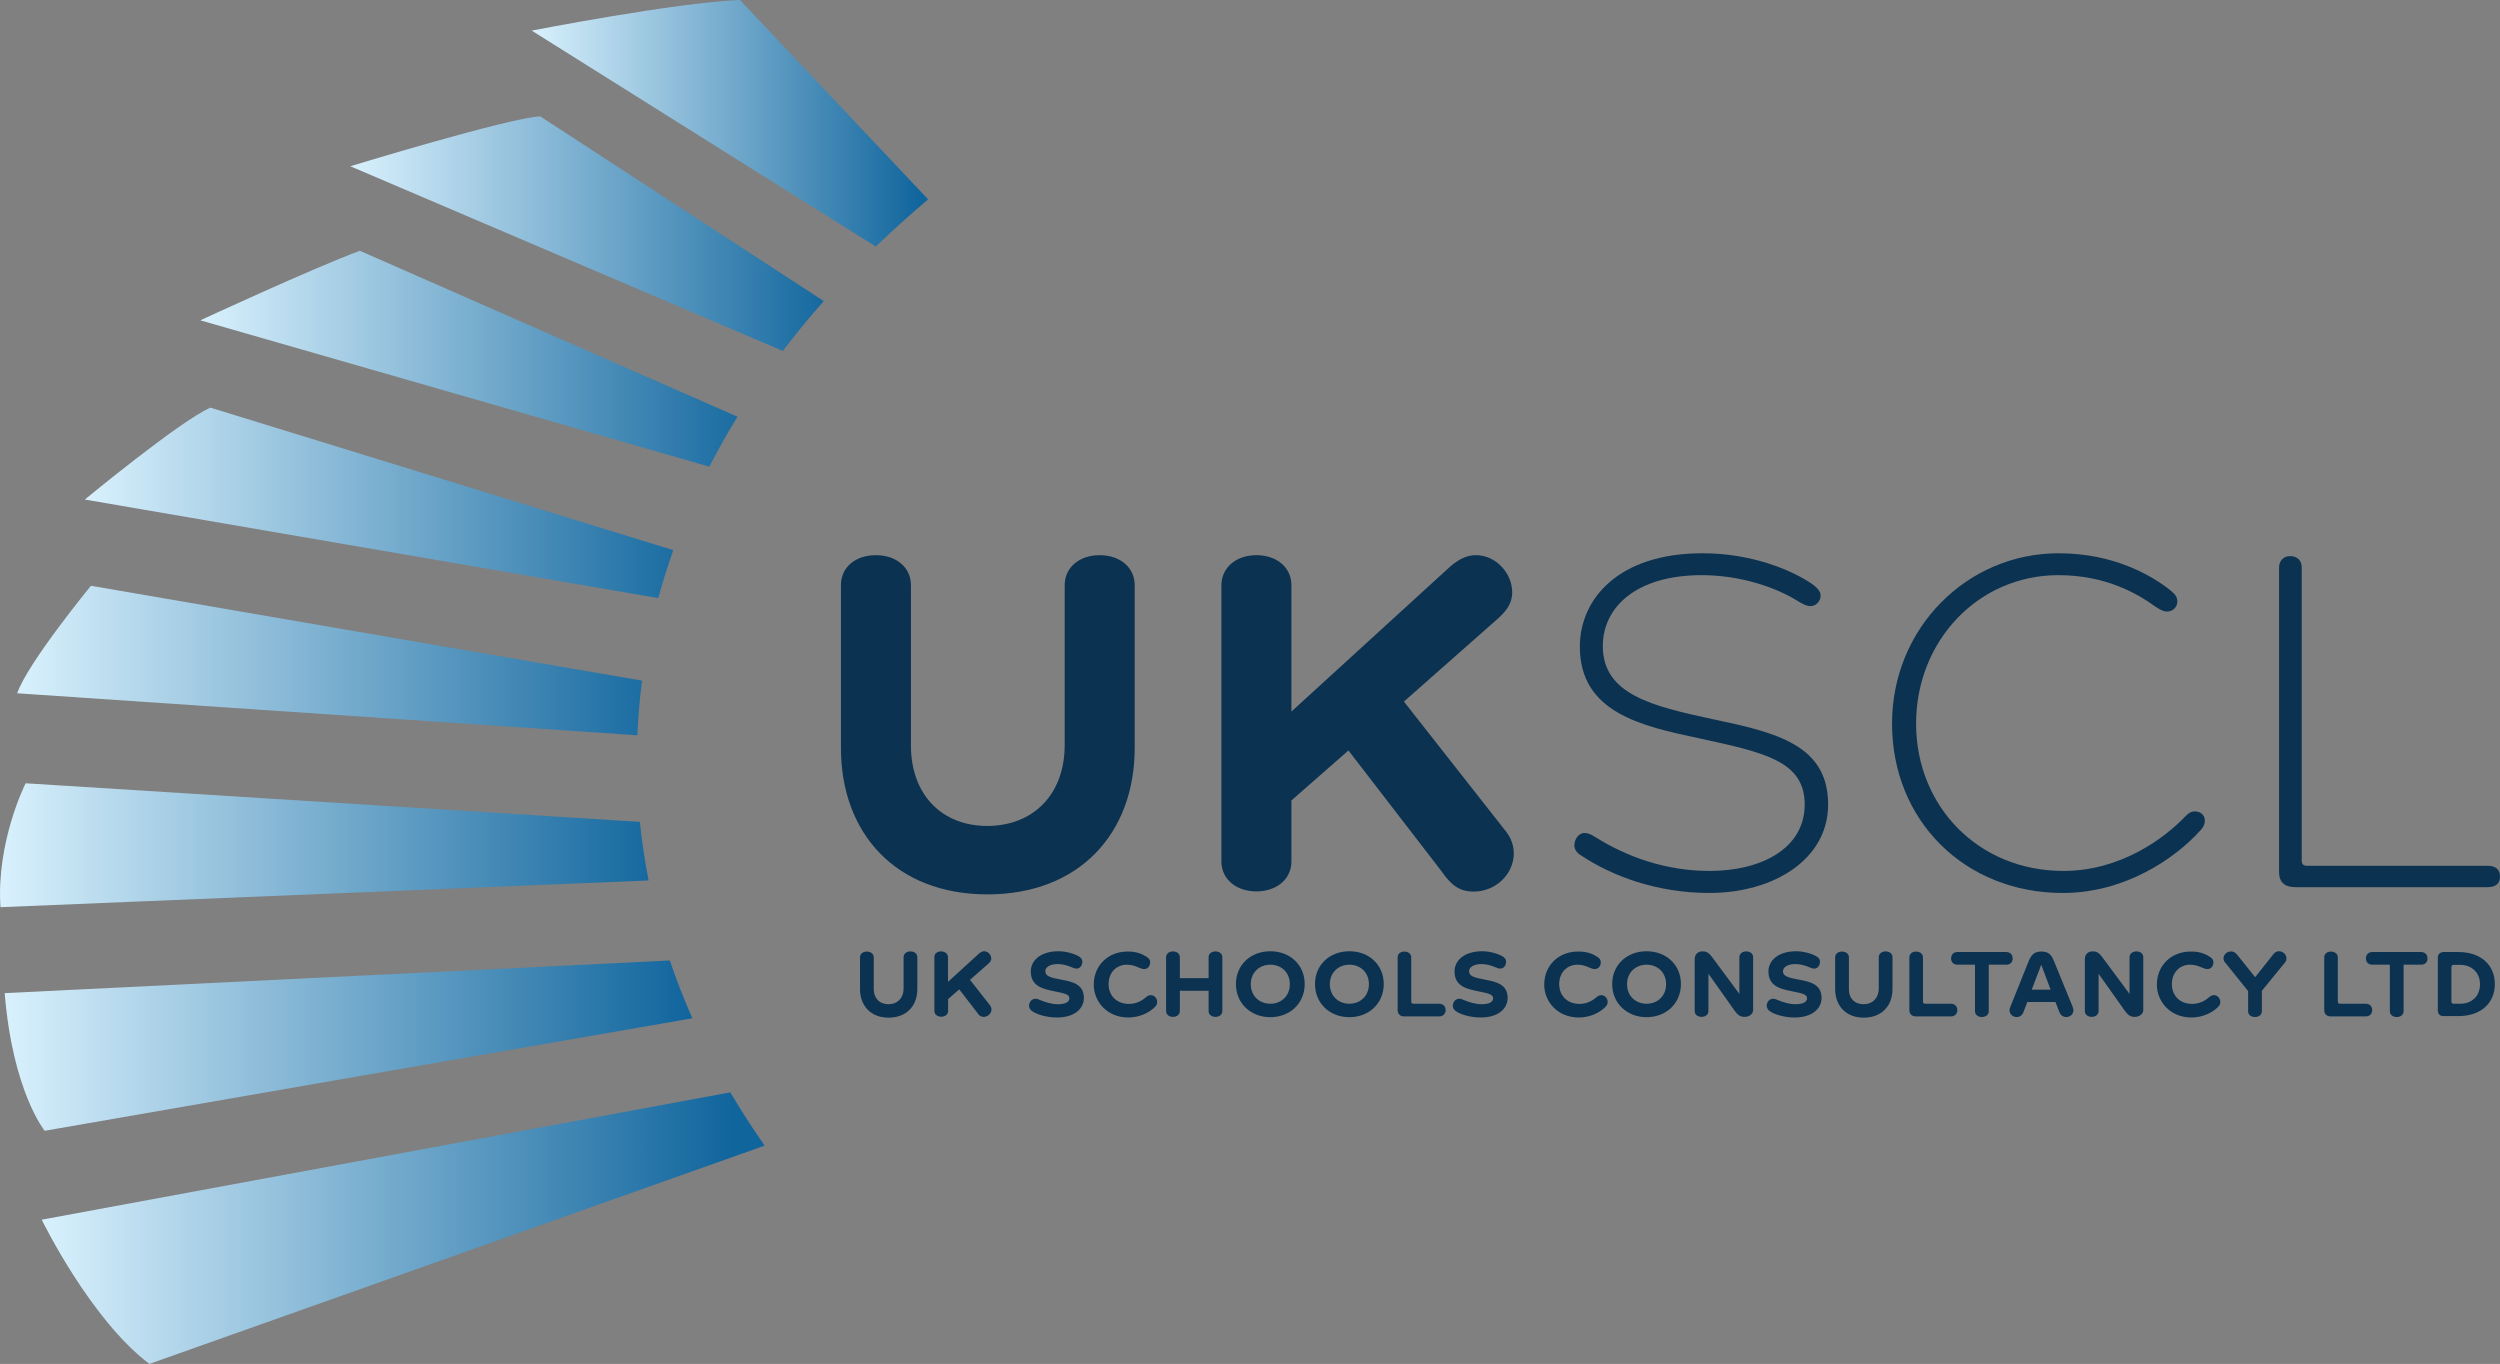 <?xml version="1.0" encoding="utf-8"?>
<!-- Generator: Adobe Illustrator 23.0.3, SVG Export Plug-In . SVG Version: 6.00 Build 0)  -->
<svg version="1.1" id="Layer_1" xmlns="http://www.w3.org/2000/svg" xmlns:xlink="http://www.w3.org/1999/xlink" x="0px" y="0px"
	 viewBox="0 0 1600 872.9" style="enable-background:new 0 0 1600 872.9;" xml:space="preserve">
<rect x="0" y="0" width="1600" height="872.9" fill="#808080" stroke="none"/>
<style type="text/css">
	.st0{fill:url(#SVGID_1_);}
	.st1{fill:url(#SVGID_2_);}
	.st2{fill:url(#SVGID_3_);}
	.st3{fill:url(#SVGID_4_);}
	.st4{fill:url(#SVGID_5_);}
	.st5{fill:url(#SVGID_6_);}
	.st6{fill:url(#SVGID_7_);}
	.st7{fill:url(#SVGID_8_);}
	.st8{fill:#0B3251;}
</style>
<g>
	<linearGradient id="SVGID_1_" gradientUnits="userSpaceOnUse" x1="26.695" y1="785.963" x2="513.028" y2="785.963">
		<stop  offset="0" style="stop-color:#D9F1FD"/>
		<stop  offset="0.91" style="stop-color:#10659D"/>
	</linearGradient>
	<path class="st0" d="M26.7,780.6c0,0,31,63.7,68.9,92.3l393.8-139.7c-7.9-11.2-15.2-22.6-22-34.1L26.7,780.6z"/>
	<linearGradient id="SVGID_2_" gradientUnits="userSpaceOnUse" x1="2.974" y1="669.193" x2="485.87" y2="669.193">
		<stop  offset="0" style="stop-color:#D9F1FD"/>
		<stop  offset="0.91" style="stop-color:#10659D"/>
	</linearGradient>
	<path class="st1" d="M3,635.6c5.1,63,25.6,88.1,25.6,88.1l414.5-72c-5.4-12.2-10.2-24.5-14.4-37L3,635.6z"/>
	<linearGradient id="SVGID_3_" gradientUnits="userSpaceOnUse" x1="0" y1="540.929" x2="470.848" y2="540.929">
		<stop  offset="0" style="stop-color:#D9F1FD"/>
		<stop  offset="0.91" style="stop-color:#10659D"/>
	</linearGradient>
	<path class="st2" d="M16.4,501.3c0,0-18.9,37.3-16.1,79.3l414.8-17.1c-2.4-12.4-4.3-24.9-5.6-37.5L16.4,501.3z"/>
	<linearGradient id="SVGID_4_" gradientUnits="userSpaceOnUse" x1="10.954" y1="422.774" x2="478.61" y2="422.774">
		<stop  offset="0" style="stop-color:#D9F1FD"/>
		<stop  offset="0.91" style="stop-color:#10659D"/>
	</linearGradient>
	<path class="st3" d="M58.2,374.9c0,0-40.7,49.6-47.2,68.8l396.9,26.9c0.5-11.7,1.5-23.4,3-35L58.2,374.9z"/>
	<linearGradient id="SVGID_5_" gradientUnits="userSpaceOnUse" x1="54.37" y1="321.898" x2="495.01" y2="321.898">
		<stop  offset="0" style="stop-color:#D9F1FD"/>
		<stop  offset="0.91" style="stop-color:#10659D"/>
	</linearGradient>
	<path class="st4" d="M134.7,260.9c-19,8.1-80.4,58.8-80.4,58.8l367,63.1c2.8-10.3,6-20.5,9.6-30.7L134.7,260.9z"/>
	<linearGradient id="SVGID_6_" gradientUnits="userSpaceOnUse" x1="128.222" y1="229.59" x2="527.139" y2="229.59">
		<stop  offset="0" style="stop-color:#D9F1FD"/>
		<stop  offset="0.91" style="stop-color:#10659D"/>
	</linearGradient>
	<path class="st5" d="M230.3,160.5C201,171.3,128.2,205,128.2,205l325.8,93.7c5.5-10.8,11.5-21.5,18-32L230.3,160.5z"/>
	<linearGradient id="SVGID_7_" gradientUnits="userSpaceOnUse" x1="224.156" y1="149.505" x2="566.418" y2="149.505">
		<stop  offset="0" style="stop-color:#D9F1FD"/>
		<stop  offset="0.91" style="stop-color:#10659D"/>
	</linearGradient>
	<path class="st6" d="M345.8,74.5c-19.5,0.7-121.6,31.9-121.6,31.9l276.8,118.2c8.2-10.8,17-21.5,26.2-31.9L345.8,74.5z"/>
	<linearGradient id="SVGID_8_" gradientUnits="userSpaceOnUse" x1="340.282" y1="78.892" x2="614.742" y2="78.892">
		<stop  offset="0" style="stop-color:#D9F1FD"/>
		<stop  offset="0.91" style="stop-color:#10659D"/>
	</linearGradient>
	<path class="st7" d="M473.6,0c-41.3,1.6-133.3,19.6-133.3,19.6l220.2,138.2c10.7-10.3,21.9-20.4,33.5-30.2L473.6,0z"/>
</g>
<g>
	<path class="st8" d="M631.8,528.6c29.1,0,49.6-19.8,49.6-51.8V374.5c0-11.5,9.6-19.2,22.4-19.2c12.8,0,22.4,7.7,22.4,19.2v104.2
		c0,54.7-35.5,93.7-94.3,93.7c-58.5,0-93.7-39-93.7-93.7V374.5c0-11.5,9.3-19.2,22.4-19.2c12.8,0,22.4,7.7,22.4,19.2v102.3
		C582.9,508.8,603,528.6,631.8,528.6z"/>
	<path class="st8" d="M804.1,355.3c12.8,0,22.4,7.7,22.4,19.2v80.9l99.1-90.5c7-6.7,12.8-9.6,18.9-9.6c13.1,0,23.3,11.8,23.3,23.7
		c0,7.7-4.2,12.5-9.6,17.3L898.5,449l65.6,83.5c12.1,16-0.6,38.1-21.1,38.1c-9.6,0-14.7-4.8-20.5-13.1L863,480.3l-36.5,32v39
		c0,11.5-9.6,19.2-22.4,19.2c-12.8,0-22.4-7.7-22.4-19.2V374.5C781.8,363,791.4,355.3,804.1,355.3z"/>
	<path class="st8" d="M1159.4,373.5c3.5,2.6,5.8,4.8,5.8,7.7c0,3.5-2.9,6.7-6.4,6.7c-2.2,0-3.8-0.6-7.7-2.9
		c-14.1-9-37.1-16.9-62-16.9c-41.9,0-63.3,20.5-63.3,45.4c0,31,31.7,38.4,70,46.7c41.2,8.6,74.2,16.6,74.2,54.7
		c0,34.9-34.5,56.6-76.1,56.6c-33.9,0-62.7-11.2-81.5-23.7c-3.5-1.9-4.8-4.5-4.8-6.7c0-4.2,2.9-8,6.4-8c1.9,0,3.8,0.6,7,2.6
		c19.8,12.5,44.8,21.7,73.2,21.7c32.6,0,60.8-14.1,60.8-42.5c0-27.8-25.6-33.3-68.1-42.5c-36.1-7.7-75.8-16.3-75.8-58.5
		c0-30.7,24.9-59.8,78.3-59.8C1120.4,354,1146,364.5,1159.4,373.5z"/>
	<path class="st8" d="M1389.3,378c3.2,2.6,4.2,4.5,4.2,7c0,3.5-2.9,6.4-6.7,6.4c-2.2,0-4.5-1.3-7.4-3.2c-11.5-8.3-31.7-20.1-62-20.1
		c-51.5,0-91.1,42.2-91.1,95s39.7,94.3,94.3,94.3c36.5,0,64.6-20.8,78.3-35.2c1.6-1.6,3.2-2.9,5.8-2.9c4.2,0,6.4,2.9,6.4,5.8
		c0,3.2-1.9,5.4-2.9,6.4c-16.6,18.5-48.9,40-87.9,40c-63.3,0-109.4-46.7-109.4-108.4c0-61.1,48-109,106.5-109
		C1353.5,354,1378.1,369,1389.3,378z"/>
	<path class="st8" d="M1465.7,355.9c4.5,0,7.4,2.9,7.4,7v187.7c0,2.6,1,3.5,3.8,3.5H1592c5.1,0,8,2.2,8,7c0,4.5-2.9,6.7-8,6.7
		h-122.8c-7,0-10.6-3.2-10.6-9.6V363C1458.7,358.8,1461.5,355.9,1465.7,355.9z"/>
</g>
<g>
	<path class="st8" d="M568.6,642.7c5.7,0,9.7-3.9,9.7-10.1v-20c0-2.2,1.9-3.7,4.4-3.7c2.5,0,4.4,1.5,4.4,3.7V633
		c0,10.7-6.9,18.3-18.4,18.3c-11.4,0-18.3-7.6-18.3-18.3v-20.3c0-2.2,1.8-3.7,4.4-3.7c2.5,0,4.4,1.5,4.4,3.7v20
		C559.1,638.9,563,642.7,568.6,642.7z"/>
	<path class="st8" d="M602.3,608.9c2.5,0,4.4,1.5,4.4,3.7v15.8l19.4-17.7c1.4-1.3,2.5-1.9,3.7-1.9c2.6,0,4.6,2.3,4.6,4.6
		c0,1.5-0.8,2.4-1.9,3.4l-11.7,10.3l12.8,16.3c2.4,3.1-0.1,7.4-4.1,7.4c-1.9,0-2.9-0.9-4-2.6l-11.6-15l-7.1,6.2v7.6
		c0,2.2-1.9,3.7-4.4,3.7c-2.5,0-4.4-1.5-4.4-3.7v-34.5C597.9,610.4,599.8,608.9,602.3,608.9z"/>
	<path class="st8" d="M690,611.8c1.3,0.7,2.7,1.8,2.7,3.7c0,2-1.2,4.4-3.7,4.4c-1.2,0-1.9-0.4-3-0.8c-2.8-1.2-5.7-2.1-9.1-2.1
		c-5.1,0-7.9,2.1-7.9,4.6c0,3.2,3.3,4.1,10.4,5.4s14.3,3,14.3,11.7c0,6.6-5.8,12.5-17.2,12.5c-6.5,0-13-1.9-16-4.1
		c-1.6-1.1-1.9-2.5-1.9-3.5c0-2.2,1.7-4.4,4.1-4.4c1.1,0,2.3,0.5,3.4,1c2.9,1.2,7,2.5,10.9,2.5c5.2,0,7.4-1.6,7.4-3.8
		c0-2.4-2.6-3.1-9.7-4.5c-7.3-1.5-15-3.2-15-12.7c0-7,6.3-12.9,17.7-12.9C682.6,608.8,687.6,610.5,690,611.8z"/>
	<path class="st8" d="M733.2,612c1.6,0.9,2.9,1.9,2.9,3.9s-1.2,4.3-3.9,4.3c-1.1,0-2.1-0.4-3.3-0.9c-2.2-1-4.6-1.9-7.7-1.9
		c-6.6,0-11.7,4.9-11.7,12.4c0,7.5,5.2,12.7,13.1,12.7c5.4,0,9-2.7,11-4.4c0.7-0.6,1.6-1.2,2.9-1.2c2.5,0,4.1,2.2,4.1,4.4
		c0,1.4-0.6,2.4-1.9,3.6c-3.4,3.2-9.4,6.3-16.5,6.3c-13.9,0-22.2-10.4-22.2-21c0-12.4,9.3-21.2,21.5-21.2
		C726.6,608.8,731,610.5,733.2,612z"/>
	<path class="st8" d="M755.1,634.1v13c0,2.2-1.9,3.7-4.4,3.7c-2.5,0-4.4-1.5-4.4-3.7v-34.5c0-2.2,1.9-3.7,4.4-3.7
		c2.5,0,4.4,1.5,4.4,3.7v13.4h18.4v-13.4c0-2.2,1.9-3.7,4.4-3.7c2.5,0,4.4,1.5,4.4,3.7v34.5c0,2.2-1.9,3.7-4.4,3.7
		c-2.5,0-4.4-1.5-4.4-3.7v-13H755.1z"/>
	<path class="st8" d="M791,629.8c0-12.3,9.4-21,22-21c12.6,0,22,8.7,22,21c0,12.3-9.4,21.2-22,21.2C800.4,651,791,642.1,791,629.8z
		 M825.5,629.9c0-7.6-5.5-12.5-12.5-12.5c-7,0-12.5,5-12.5,12.5s5.5,12.5,12.5,12.5C820,642.4,825.5,637.4,825.5,629.9z"/>
	<path class="st8" d="M841.6,629.8c0-12.3,9.4-21,22-21s22,8.7,22,21c0,12.3-9.4,21.2-22,21.2S841.6,642.1,841.6,629.8z
		 M876.1,629.9c0-7.6-5.5-12.5-12.5-12.5c-7,0-12.5,5-12.5,12.5s5.5,12.5,12.5,12.5C870.6,642.4,876.1,637.4,876.1,629.9z"/>
	<path class="st8" d="M898.8,609c2.5,0,4.4,1.5,4.4,3.7v28c0,1.3,0.4,1.7,1.4,1.7h16.5c2.4,0,4.1,1.6,4.1,4.1c0,2.4-1.7,4-4.1,4
		h-22.5c-2.4,0-4.1-1.5-4.1-4v-33.7C894.4,610.5,896.3,609,898.8,609z"/>
	<path class="st8" d="M961.2,611.8c1.3,0.7,2.7,1.8,2.7,3.7c0,2-1.2,4.4-3.7,4.4c-1.2,0-1.9-0.4-3-0.8c-2.8-1.2-5.7-2.1-9.1-2.1
		c-5.1,0-7.9,2.1-7.9,4.6c0,3.2,3.3,4.1,10.4,5.4c7.1,1.4,14.3,3,14.3,11.7c0,6.6-5.8,12.5-17.2,12.5c-6.5,0-13-1.9-16-4.1
		c-1.6-1.1-1.9-2.5-1.9-3.5c0-2.2,1.7-4.4,4.1-4.4c1.1,0,2.3,0.5,3.4,1c2.9,1.2,7,2.5,10.9,2.5c5.2,0,7.4-1.6,7.4-3.8
		c0-2.4-2.6-3.1-9.7-4.5c-7.3-1.5-15-3.2-15-12.7c0-7,6.3-12.9,17.7-12.9C953.8,608.8,958.8,610.5,961.2,611.8z"/>
	<path class="st8" d="M1021.6,612c1.6,0.9,2.9,1.9,2.9,3.9s-1.2,4.3-3.9,4.3c-1.1,0-2.1-0.4-3.3-0.9c-2.2-1-4.6-1.9-7.7-1.9
		c-6.6,0-11.7,4.9-11.7,12.4c0,7.5,5.2,12.7,13,12.7c5.4,0,9-2.7,11-4.4c0.8-0.6,1.6-1.2,2.9-1.2c2.5,0,4.1,2.2,4.1,4.4
		c0,1.4-0.6,2.4-1.9,3.6c-3.4,3.2-9.4,6.3-16.5,6.3c-13.9,0-22.2-10.4-22.2-21c0-12.4,9.3-21.2,21.5-21.2
		C1015.1,608.8,1019.5,610.5,1021.6,612z"/>
	<path class="st8" d="M1031.8,629.8c0-12.3,9.4-21,22-21c12.6,0,22,8.7,22,21c0,12.3-9.4,21.2-22,21.2
		C1041.3,651,1031.8,642.1,1031.8,629.8z M1066.3,629.9c0-7.6-5.5-12.5-12.5-12.5c-7,0-12.5,5-12.5,12.5s5.5,12.5,12.5,12.5
		C1060.9,642.4,1066.3,637.4,1066.3,629.9z"/>
	<path class="st8" d="M1116.7,650.8h-0.2c-2.5,0-4.2-1-6.1-3.6l-17-24v23.9c0,2.2-1.9,3.7-4.4,3.7c-2.5,0-4.4-1.5-4.4-3.7v-33.3
		c0-2.8,1.9-4.9,4.7-4.9h0.4c2.4,0,4,0.7,6.6,4.4l16.9,22.8v-23.5c0-2.2,1.9-3.7,4.4-3.7c2.6,0,4.4,1.5,4.4,3.7v33.9
		C1121.9,649.1,1119.3,650.8,1116.7,650.8z"/>
	<path class="st8" d="M1162.1,611.8c1.3,0.7,2.7,1.8,2.7,3.7c0,2-1.2,4.4-3.7,4.4c-1.2,0-1.9-0.4-3-0.8c-2.8-1.2-5.7-2.1-9.1-2.1
		c-5.1,0-7.9,2.1-7.9,4.6c0,3.2,3.3,4.1,10.4,5.4s14.3,3,14.3,11.7c0,6.6-5.8,12.5-17.2,12.5c-6.5,0-13-1.9-16-4.1
		c-1.6-1.1-1.9-2.5-1.9-3.5c0-2.2,1.7-4.4,4.1-4.4c1.1,0,2.3,0.5,3.4,1c2.9,1.2,7,2.5,10.9,2.5c5.2,0,7.4-1.6,7.4-3.8
		c0-2.4-2.6-3.1-9.7-4.5c-7.3-1.5-15-3.2-15-12.7c0-7,6.3-12.9,17.7-12.9C1154.7,608.8,1159.7,610.5,1162.1,611.8z"/>
	<path class="st8" d="M1192.7,642.7c5.7,0,9.7-3.9,9.7-10.1v-20c0-2.2,1.9-3.7,4.4-3.7s4.4,1.5,4.4,3.7V633
		c0,10.7-6.9,18.3-18.4,18.3c-11.4,0-18.3-7.6-18.3-18.3v-20.3c0-2.2,1.8-3.7,4.4-3.7c2.5,0,4.4,1.5,4.4,3.7v20
		C1183.1,638.9,1187,642.7,1192.7,642.7z"/>
	<path class="st8" d="M1226.3,609c2.5,0,4.4,1.5,4.4,3.7v28c0,1.3,0.4,1.7,1.4,1.7h16.5c2.4,0,4.1,1.6,4.1,4.1c0,2.4-1.7,4-4.1,4
		h-22.5c-2.4,0-4.1-1.5-4.1-4v-33.7C1221.9,610.5,1223.8,609,1226.3,609z"/>
	<path class="st8" d="M1252.7,617.4c-2.4,0-4-1.6-4-4c0-2.5,1.6-4.1,4-4.1h31.3c2.4,0,4.1,1.6,4.1,4.1c0,2.4-1.6,4-4,4h-11.3v29.8
		c0,2.2-1.9,3.7-4.4,3.7s-4.4-1.5-4.4-3.7v-29.8H1252.7z"/>
	<path class="st8" d="M1297.5,641.2l-2.4,6.3c-0.8,2.2-2.3,3.4-4.4,3.4c-2.5,0-4.4-1.7-4.6-4c-0.1-0.9,0.2-1.8,0.6-2.7l11.7-29.2
		c1.9-4.6,4.3-6,7.8-6h0.6c3.5,0,5.9,1.4,7.7,6l11.9,29.1c0.4,1,0.6,1.9,0.6,2.5c0,2.6-2.2,4.3-4.7,4.3c-1.9,0-3.6-1.2-4.4-3.4
		l-2.4-6.2H1297.5z M1312.4,633.4l-5.9-15.7h-0.2l-6,15.7H1312.4z"/>
	<path class="st8" d="M1366.4,650.8h-0.2c-2.5,0-4.2-1-6.1-3.6l-17-24v23.9c0,2.2-1.9,3.7-4.4,3.7c-2.5,0-4.4-1.5-4.4-3.7v-33.3
		c0-2.8,1.9-4.9,4.7-4.9h0.4c2.4,0,4,0.7,6.6,4.4l16.9,22.8v-23.5c0-2.2,1.9-3.7,4.4-3.7c2.6,0,4.4,1.5,4.4,3.7v33.9
		C1371.6,649.1,1369,650.8,1366.4,650.8z"/>
	<path class="st8" d="M1413.7,612c1.6,0.9,2.9,1.9,2.9,3.9s-1.2,4.3-3.9,4.3c-1.1,0-2.1-0.4-3.3-0.9c-2.2-1-4.6-1.9-7.7-1.9
		c-6.6,0-11.7,4.9-11.7,12.4c0,7.5,5.2,12.7,13,12.7c5.4,0,9-2.7,11-4.4c0.8-0.6,1.6-1.2,2.9-1.2c2.5,0,4.1,2.2,4.1,4.4
		c0,1.4-0.6,2.4-1.9,3.6c-3.4,3.2-9.4,6.3-16.5,6.3c-13.9,0-22.2-10.4-22.2-21c0-12.4,9.3-21.2,21.5-21.2
		C1407.2,608.8,1411.5,610.5,1413.7,612z"/>
	<path class="st8" d="M1447.6,647.2c0,2.2-1.9,3.7-4.4,3.7c-2.6,0-4.4-1.5-4.4-3.7v-12.9l-14.8-18.4c-2.4-2.9,0-7,3.9-7
		c1.8,0,2.9,0.9,4.1,2.4l11.3,14.1l11.1-14c1.2-1.6,2.2-2.6,4.1-2.6c4,0,6.3,4.3,3.8,7.3l-14.7,18V647.2z"/>
	<path class="st8" d="M1491.8,609c2.5,0,4.4,1.5,4.4,3.7v28c0,1.3,0.4,1.7,1.4,1.7h16.5c2.4,0,4.1,1.6,4.1,4.1c0,2.4-1.7,4-4.1,4
		h-22.5c-2.4,0-4.1-1.5-4.1-4v-33.7C1487.5,610.5,1489.3,609,1491.8,609z"/>
	<path class="st8" d="M1518.2,617.4c-2.4,0-4-1.6-4-4c0-2.5,1.6-4.1,4-4.1h31.3c2.4,0,4.1,1.6,4.1,4.1c0,2.4-1.6,4-4,4h-11.3v29.8
		c0,2.2-1.9,3.7-4.4,3.7c-2.5,0-4.4-1.5-4.4-3.7v-29.8H1518.2z"/>
	<path class="st8" d="M1560.2,646.7V613c0-2.3,1.4-3.7,4-3.7h9.2c14.7,0,23.3,8.6,23.3,20.5c0,12-8.7,20.5-23.3,20.5h-9.2
		C1561.6,650.4,1560.2,649,1560.2,646.7z M1570.4,642.4h4.1c7.3,0,12.7-4.7,12.7-12.5c0-7.5-5.4-12.4-12.7-12.4h-4.2
		c-1,0-1.4,0.4-1.4,1.7v21.6C1568.9,642,1569.4,642.4,1570.4,642.4z"/>
</g>
</svg>
